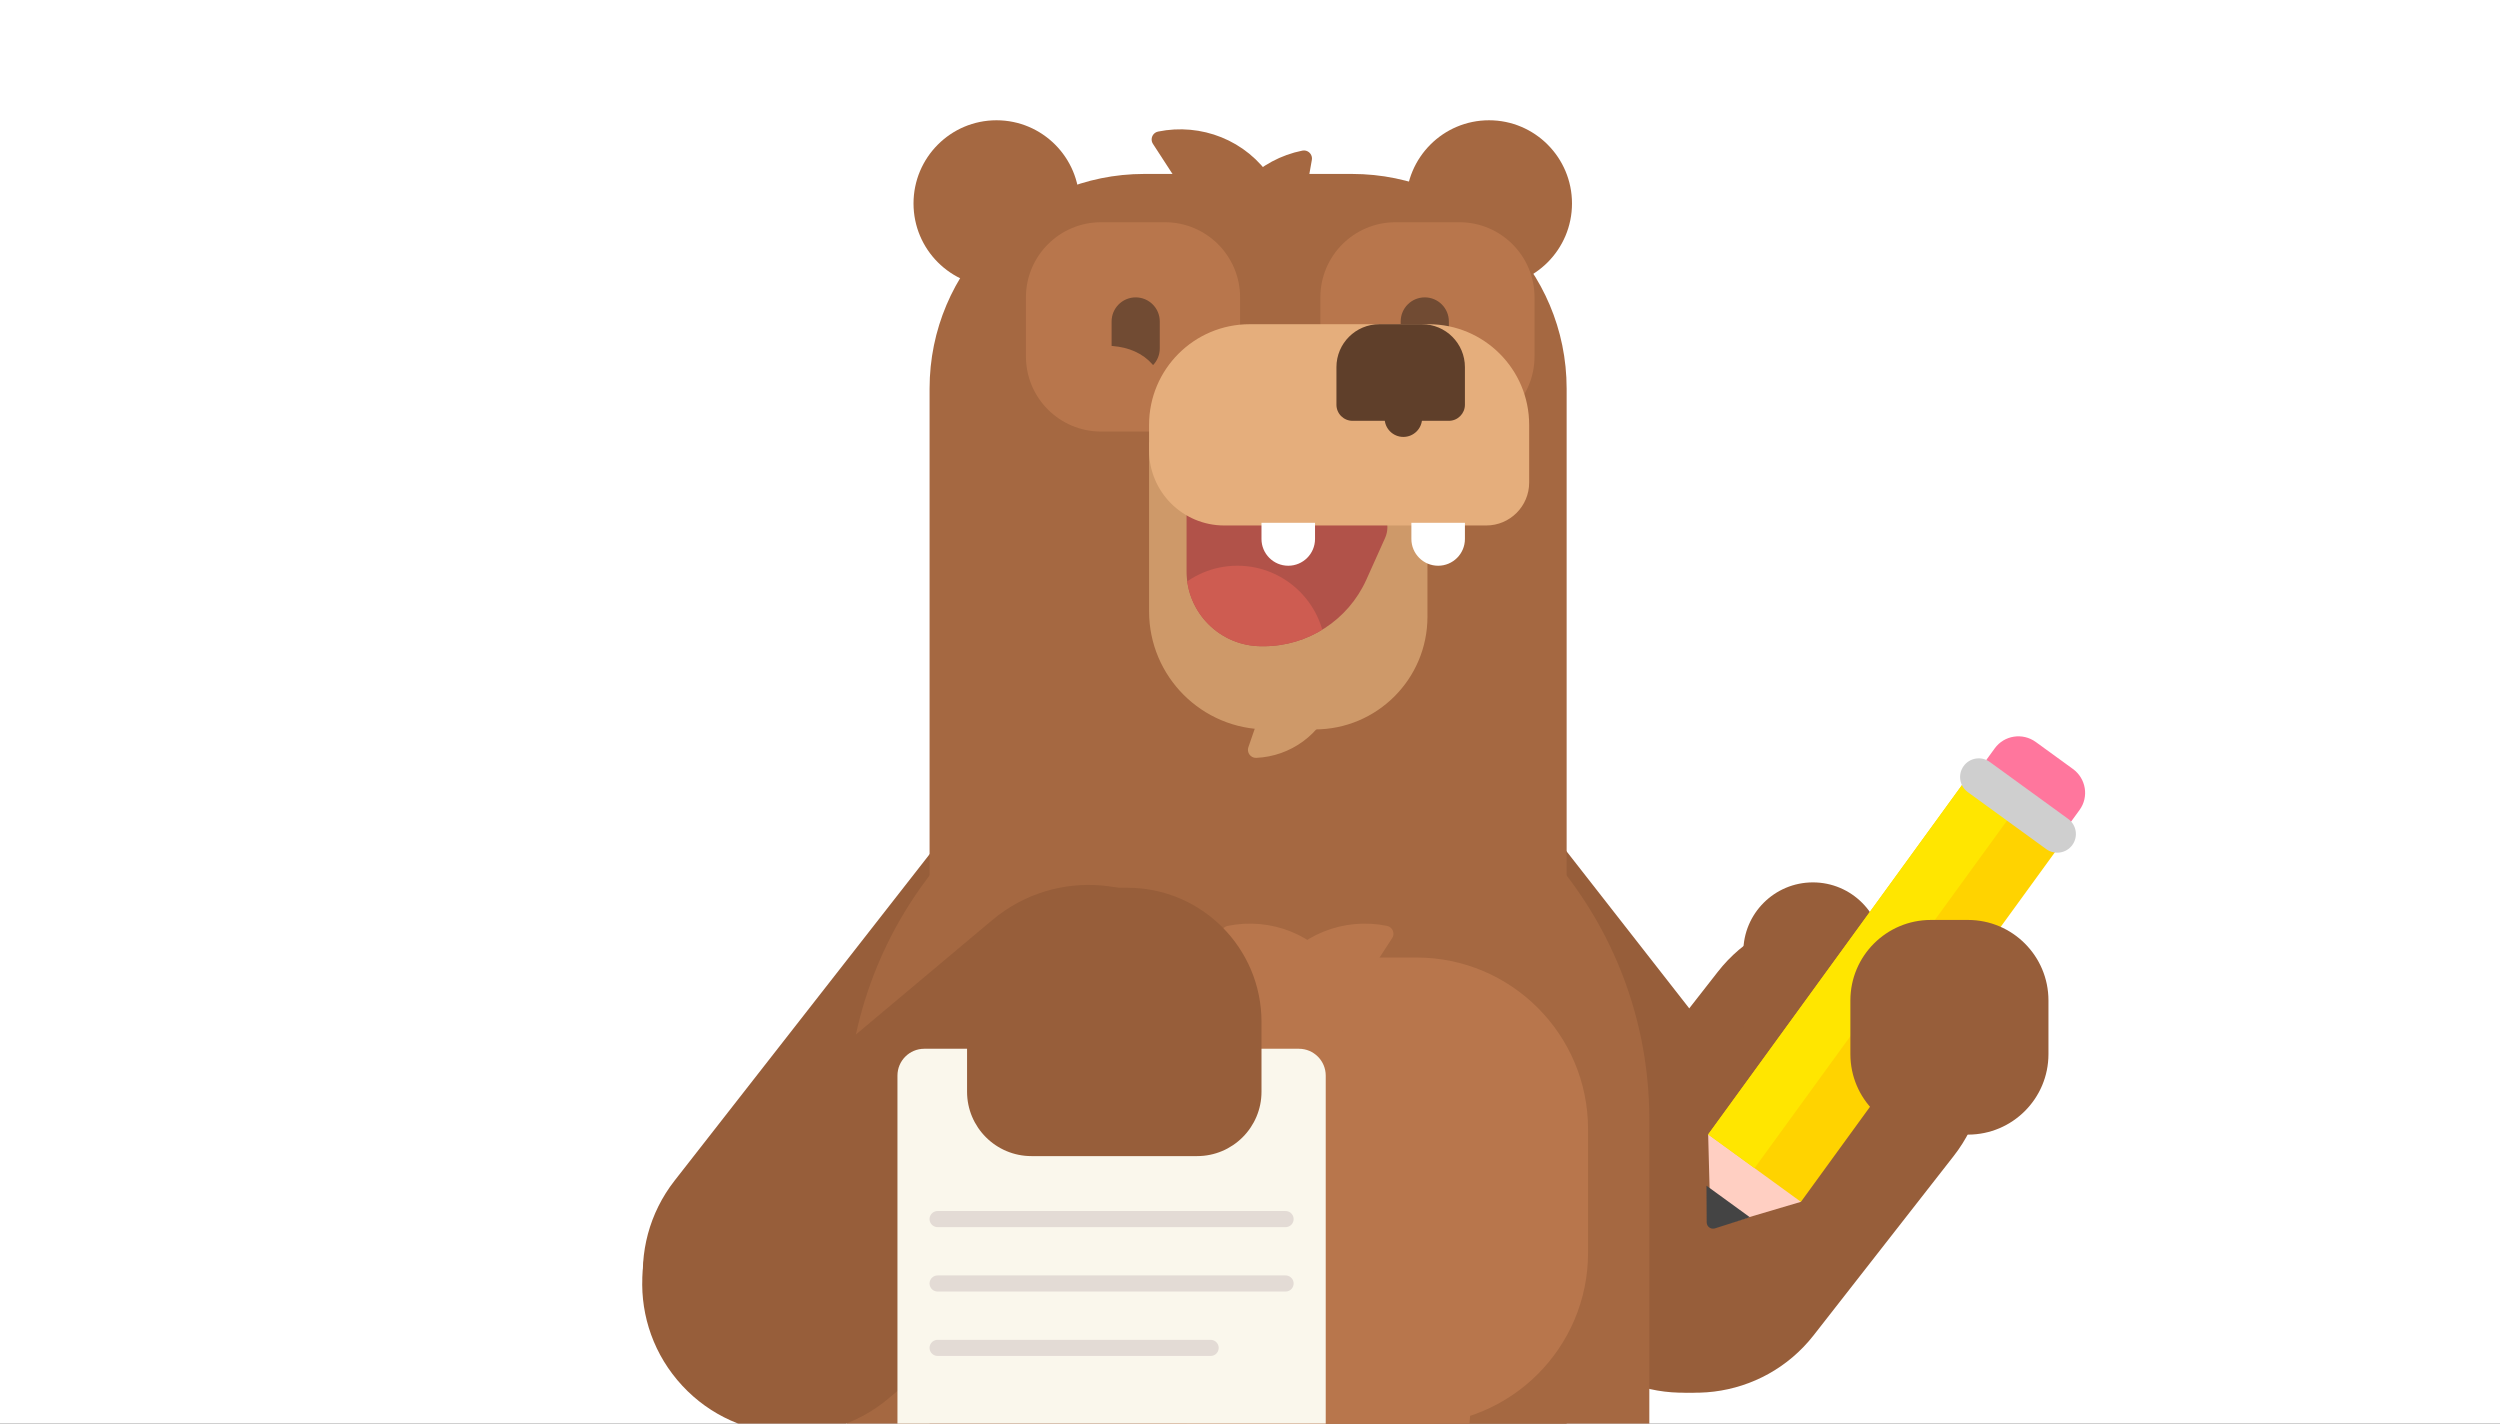 <?xml version="1.0" encoding="UTF-8" standalone="no"?>
<svg
   xmlns:dc="http://purl.org/dc/elements/1.1/"
   xmlns:cc="http://creativecommons.org/ns#"
   xmlns:rdf="http://www.w3.org/1999/02/22-rdf-syntax-ns#"
   xmlns:svg="http://www.w3.org/2000/svg"
   xmlns="http://www.w3.org/2000/svg"
   viewBox="0 0 360 205"
   height="205"
   width="360"
   xml:space="preserve"
   version="1.1"
   id="svg2"><rect x="0" y="0" width="360" height="205" fill="#333333" stroke="none"/><defs
     id="defs6"><clipPath
       id="clipPath18"
       clipPathUnits="userSpaceOnUse"><path
         style="clip-rule:evenodd"
         id="path20"
         d="M 0,164 288,164 288,0 0,0 0,164 Z" /></clipPath><clipPath
       id="clipPath24"
       clipPathUnits="userSpaceOnUse"><path
         id="path26"
         d="m -16,-346 320,0 0,1192 -320,0 0,-1192 z" /></clipPath><clipPath
       id="clipPath30"
       clipPathUnits="userSpaceOnUse"><path
         id="path32"
         d="m -5,-67 298,0 0,236 -298,0 0,-236 z" /></clipPath><clipPath
       id="clipPath34"
       clipPathUnits="userSpaceOnUse"><path
         id="path36"
         d="M 0,0 288,0 288,164 0,164 0,0 Z" /></clipPath><clipPath
       id="clipPath38"
       clipPathUnits="userSpaceOnUse"><path
         style="clip-rule:evenodd"
         id="path40"
         d="m 222.091,55.02 0,0 c 7.502,-5.861 8.832,-16.695 2.971,-24.197 L 208.938,10.185 C 203.076,2.683 192.243,1.352 184.74,7.214 l 0,0 c -7.502,5.861 -8.832,16.695 -2.971,24.197 l 16.124,20.638 c 5.862,7.502 16.695,8.833 24.197,2.971 z" /></clipPath><clipPath
       id="clipPath42"
       clipPathUnits="userSpaceOnUse"><path
         id="path44"
         d="M 0,0 288,0 288,164 0,164 0,0 Z" /></clipPath><clipPath
       id="clipPath46"
       clipPathUnits="userSpaceOnUse"><path
         style="clip-rule:evenodd"
         id="path48"
         d="m 208.847,62.349 0,0 c 4.428,0 8.017,-3.59 8.017,-8.017 l 0,-8.078 c 0,-4.428 -3.59,-8.017 -8.017,-8.017 l 0,0 c -4.428,0 -8.017,3.59 -8.017,8.017 l 0,8.078 c 0,4.428 3.59,8.017 8.017,8.017 z" /></clipPath><clipPath
       id="clipPath50"
       clipPathUnits="userSpaceOnUse"><path
         id="path52"
         d="M 0,0 288,0 288,164 0,164 0,0 Z" /></clipPath><clipPath
       id="clipPath54"
       clipPathUnits="userSpaceOnUse"><path
         style="clip-rule:evenodd"
         id="path56"
         d="m 155.74,69.577 0,0 c -7.502,-5.861 -8.832,-16.695 -2.971,-24.197 l 27.497,-35.195 c 5.861,-7.502 16.695,-8.832 24.197,-2.971 l 0,0 c 7.502,5.861 8.832,16.695 2.971,24.197 l -27.497,35.195 c -5.862,7.502 -16.695,8.832 -24.197,2.971 z" /></clipPath><clipPath
       id="clipPath58"
       clipPathUnits="userSpaceOnUse"><path
         id="path60"
         d="M 0,0 288,0 288,164 0,164 0,0 Z" /></clipPath><clipPath
       id="clipPath62"
       clipPathUnits="userSpaceOnUse"><path
         style="clip-rule:evenodd"
         id="path64"
         d="m 197.04,23.456 -0.26,9.857 9.191,1.414 1.496,-9.178 -9.455,-2.798 c -0.397,-0.118 -0.818,0.109 -0.939,0.507 -0.02,0.065 -0.031,0.132 -0.033,0.2 z" /></clipPath><clipPath
       id="clipPath66"
       clipPathUnits="userSpaceOnUse"><path
         id="path68"
         d="M 0,0 288,0 288,164 0,164 0,0 Z" /></clipPath><clipPath
       id="clipPath70"
       clipPathUnits="userSpaceOnUse"><path
         style="clip-rule:evenodd"
         id="path72"
         d="M 196.78,33.312 227.625,75.767 238.311,68.003 207.466,25.548 196.78,33.312 Z" /></clipPath><clipPath
       id="clipPath74"
       clipPathUnits="userSpaceOnUse"><path
         id="path76"
         d="M 0,0 288,0 288,164 0,164 0,0 Z" /></clipPath><clipPath
       id="clipPath78"
       clipPathUnits="userSpaceOnUse"><path
         style="clip-rule:evenodd"
         id="path80"
         d="m 196.78,33.312 30.845,42.455 5.343,-3.882 -30.845,-42.455 -5.343,3.882 z" /></clipPath><clipPath
       id="clipPath82"
       clipPathUnits="userSpaceOnUse"><path
         id="path84"
         d="M 0,0 288,0 288,164 0,164 0,0 Z" /></clipPath><clipPath
       id="clipPath86"
       clipPathUnits="userSpaceOnUse"><path
         style="clip-rule:evenodd"
         id="path88"
         d="m 228.082,75.433 1.715,2.361 c 1.093,1.504 3.209,1.83 4.727,0.727 l 4.275,-3.106 c 1.518,-1.103 1.862,-3.216 0.769,-4.72 l -1.715,-2.361 -9.771,7.099 z" /></clipPath><clipPath
       id="clipPath90"
       clipPathUnits="userSpaceOnUse"><path
         id="path92"
         d="M 0,0 288,0 288,164 0,164 0,0 Z" /></clipPath><clipPath
       id="clipPath94"
       clipPathUnits="userSpaceOnUse"><path
         style="clip-rule:evenodd"
         id="path96"
         d="m 226.213,75.751 0,0 c 0.698,0.961 2.043,1.174 3.004,0.476 l 9.039,-6.567 c 0.961,-0.698 1.174,-2.043 0.476,-3.004 l 0,0 c -0.698,-0.961 -2.043,-1.174 -3.004,-0.476 l -9.039,6.567 c -0.961,0.698 -1.174,2.043 -0.476,3.004 z" /></clipPath><clipPath
       id="clipPath98"
       clipPathUnits="userSpaceOnUse"><path
         id="path100"
         d="M 0,0 288,0 288,164 0,164 0,0 Z" /></clipPath><clipPath
       id="clipPath102"
       clipPathUnits="userSpaceOnUse"><path
         style="clip-rule:evenodd"
         id="path104"
         d="m 196.585,27.407 5.002,-3.634 -4.014,-1.279 c -0.403,-0.128 -0.822,0.094 -0.935,0.497 -0.019,0.066 -0.028,0.134 -0.029,0.203 l -0.024,4.213 z" /></clipPath><clipPath
       id="clipPath106"
       clipPathUnits="userSpaceOnUse"><path
         id="path108"
         d="M 0,0 288,0 288,164 0,164 0,0 Z" /></clipPath><clipPath
       id="clipPath110"
       clipPathUnits="userSpaceOnUse"><path
         style="clip-rule:evenodd"
         id="path112"
         d="m 222.438,58.022 4.27,0 c 5.122,0 9.274,-4.152 9.274,-9.274 l 0,-6.183 c 0,-5.122 -4.152,-9.274 -9.274,-9.274 l -4.27,0 c -5.122,0 -9.274,4.152 -9.274,9.274 l 0,6.183 c 0,5.122 4.152,9.274 9.274,9.274 z" /></clipPath><clipPath
       id="clipPath114"
       clipPathUnits="userSpaceOnUse"><path
         id="path116"
         d="M 0,0 288,0 288,164 0,164 0,0 Z" /></clipPath><clipPath
       id="clipPath118"
       clipPathUnits="userSpaceOnUse"><path
         style="clip-rule:evenodd"
         id="path120"
         d="m 107.087,12.887 29.603,0 0,-79.14 -29.603,0 0,79.14 z" /></clipPath><clipPath
       id="clipPath122"
       clipPathUnits="userSpaceOnUse"><path
         id="path124"
         d="M 0,0 288,0 288,164 0,164 0,0 Z" /></clipPath><clipPath
       id="clipPath126"
       clipPathUnits="userSpaceOnUse"><path
         style="clip-rule:evenodd"
         id="path128"
         d="m 171.535,130.978 c 5.279,0 9.559,4.291 9.559,9.583 0,5.293 -4.28,9.583 -9.559,9.583 -5.279,0 -9.559,-4.291 -9.559,-9.583 0,-5.293 4.28,-9.583 9.559,-9.583 z" /></clipPath><clipPath
       id="clipPath130"
       clipPathUnits="userSpaceOnUse"><path
         id="path132"
         d="M 0,0 288,0 288,164 0,164 0,0 Z" /></clipPath><clipPath
       id="clipPath134"
       clipPathUnits="userSpaceOnUse"><path
         style="clip-rule:evenodd"
         id="path136"
         d="m 114.796,130.978 c 5.279,0 9.559,4.291 9.559,9.583 0,5.293 -4.28,9.583 -9.559,9.583 -5.279,0 -9.559,-4.291 -9.559,-9.583 0,-5.293 4.28,-9.583 9.559,-9.583 z" /></clipPath><clipPath
       id="clipPath138"
       clipPathUnits="userSpaceOnUse"><path
         id="path140"
         d="M 0,0 288,0 288,164 0,164 0,0 Z" /></clipPath><clipPath
       id="clipPath142"
       clipPathUnits="userSpaceOnUse"><path
         style="clip-rule:evenodd"
         id="path144"
         d="m 132.459,70.016 0,0 c 7.515,-5.872 8.848,-16.724 2.976,-24.239 L 104.929,6.731 C 99.058,-0.784 88.206,-2.117 80.69,3.755 l 0,0 C 73.175,9.626 71.843,20.479 77.714,27.994 l 30.506,39.045 c 5.872,7.515 16.724,8.848 24.239,2.976 z" /></clipPath><clipPath
       id="clipPath146"
       clipPathUnits="userSpaceOnUse"><path
         id="path148"
         d="M 0,0 288,0 288,164 0,164 0,0 Z" /></clipPath><clipPath
       id="clipPath150"
       clipPathUnits="userSpaceOnUse"><path
         style="clip-rule:evenodd"
         id="path152"
         d="m 150.875,12.887 29.603,0 0,-79.14 -29.603,0 0,79.14 z" /></clipPath><clipPath
       id="clipPath154"
       clipPathUnits="userSpaceOnUse"><path
         id="path156"
         d="M 0,0 288,0 288,164 0,164 0,0 Z" /></clipPath><clipPath
       id="clipPath158"
       clipPathUnits="userSpaceOnUse"><path
         style="clip-rule:evenodd"
         id="path160"
         d="m 146.454,124.481 c -3.984,2.431 -6.283,7.092 -5.433,11.917 0.851,4.825 4.605,8.418 9.181,9.34 l -3.748,-21.257 z" /></clipPath><clipPath
       id="clipPath162"
       clipPathUnits="userSpaceOnUse"><path
         id="path164"
         d="M 0,0 288,0 288,164 0,164 0,0 Z" /></clipPath><clipPath
       id="clipPath166"
       clipPathUnits="userSpaceOnUse"><path
         id="path168"
         d="M 0,0 288,0 288,164 0,164 0,0 Z" /></clipPath><clipPath
       id="clipPath170"
       clipPathUnits="userSpaceOnUse"><path
         style="clip-rule:evenodd"
         id="path172"
         d="m 133.598,147.936 c 4.572,0.939 9.432,-0.901 12.101,-5.011 2.668,-4.109 2.373,-9.298 -0.344,-13.092 l -11.756,18.103 z" /></clipPath><clipPath
       id="clipPath174"
       clipPathUnits="userSpaceOnUse"><path
         id="path176"
         d="M 0,0 288,0 288,164 0,164 0,0 Z" /></clipPath><clipPath
       id="clipPath178"
       clipPathUnits="userSpaceOnUse"><path
         id="path180"
         d="M 0,0 288,0 288,164 0,164 0,0 Z" /></clipPath><clipPath
       id="clipPath182"
       clipPathUnits="userSpaceOnUse"><path
         style="clip-rule:evenodd"
         id="path184"
         d="m 131.818,143.962 23.928,0 c 13.659,0 24.731,-11.073 24.731,-24.731 l 0,-59.355 c 0,-13.659 -11.073,-24.731 -24.731,-24.731 l -23.928,0 c -13.659,0 -24.731,11.073 -24.731,24.731 l 0,59.355 c 0,13.659 11.072,24.731 24.731,24.731 z" /></clipPath><clipPath
       id="clipPath186"
       clipPathUnits="userSpaceOnUse"><path
         id="path188"
         d="M 0,0 288,0 288,164 0,164 0,0 Z" /></clipPath><clipPath
       id="clipPath190"
       clipPathUnits="userSpaceOnUse"><path
         style="clip-rule:evenodd"
         id="path192"
         d="m 143.782,81.254 0,0 c 25.526,0 46.22,-20.693 46.22,-46.22 l 0,-37.4 c 0,-25.526 -20.693,-46.22 -46.22,-46.22 l 0,0 c -25.526,0 -46.22,20.693 -46.22,46.22 l 0,37.4 c 0,25.526 20.693,46.22 46.22,46.22 z" /></clipPath><clipPath
       id="clipPath194"
       clipPathUnits="userSpaceOnUse"><path
         id="path196"
         d="M 0,0 288,0 288,164 0,164 0,0 Z" /></clipPath><clipPath
       id="clipPath198"
       clipPathUnits="userSpaceOnUse"><path
         id="path200"
         d="m 92,-54 103,0 0,141 -103,0 0,-141 z" /></clipPath><clipPath
       id="clipPath202"
       clipPathUnits="userSpaceOnUse"><path
         id="path204"
         d="m 97,0 94,0 0,82 -94,0 0,-82 z" /></clipPath><clipPath
       id="clipPath206"
       clipPathUnits="userSpaceOnUse"><path
         style="clip-rule:evenodd"
         id="path208"
         d="m 160.764,138.398 7.357,0 c 4.78,0 8.656,-3.875 8.656,-8.656 l 0,-6.801 c 0,-4.781 -3.875,-8.656 -8.656,-8.656 l -7.357,0 c -4.78,0 -8.656,3.875 -8.656,8.656 l 0,6.801 c 0,4.781 3.875,8.656 8.656,8.656 z" /></clipPath><clipPath
       id="clipPath210"
       clipPathUnits="userSpaceOnUse"><path
         id="path212"
         d="M 0,0 288,0 288,164 0,164 0,0 Z" /></clipPath><clipPath
       id="clipPath214"
       clipPathUnits="userSpaceOnUse"><path
         style="clip-rule:evenodd"
         id="path216"
         d="m 137.356,53.694 25.803,0 c 10.927,0 19.785,-8.858 19.785,-19.785 l 0,-14.22 c 0,-10.927 -8.858,-19.785 -19.785,-19.785 l -25.803,0 c -10.927,0 -19.785,8.858 -19.785,19.785 l 0,14.22 c 0,10.927 8.858,19.785 19.785,19.785 z" /></clipPath><clipPath
       id="clipPath218"
       clipPathUnits="userSpaceOnUse"><path
         id="path220"
         d="M 0,0 288,0 288,164 0,164 0,0 Z" /></clipPath><clipPath
       id="clipPath222"
       clipPathUnits="userSpaceOnUse"><path
         style="clip-rule:evenodd"
         id="path224"
         d="m 141.616,56.431 c 4.572,0.939 9.432,-0.901 12.101,-5.011 2.668,-4.109 2.373,-9.298 -0.344,-13.092 l -11.756,18.103 z" /></clipPath><clipPath
       id="clipPath226"
       clipPathUnits="userSpaceOnUse"><path
         id="path228"
         d="M 0,0 288,0 288,164 0,164 0,0 Z" /></clipPath><clipPath
       id="clipPath230"
       clipPathUnits="userSpaceOnUse"><path
         id="path232"
         d="M 0,0 288,0 288,164 0,164 0,0 Z" /></clipPath><clipPath
       id="clipPath234"
       clipPathUnits="userSpaceOnUse"><path
         style="clip-rule:evenodd"
         id="path236"
         d="m 159.595,56.431 c -4.572,0.939 -9.432,-0.901 -12.101,-5.011 -2.669,-4.109 -2.373,-9.298 0.344,-13.092 l 11.756,18.103 z" /></clipPath><clipPath
       id="clipPath238"
       clipPathUnits="userSpaceOnUse"><path
         id="path240"
         d="M 0,0 288,0 288,164 0,164 0,0 Z" /></clipPath><clipPath
       id="clipPath242"
       clipPathUnits="userSpaceOnUse"><path
         id="path244"
         d="M 0,0 288,0 288,164 0,164 0,0 Z" /></clipPath><clipPath
       id="clipPath246"
       clipPathUnits="userSpaceOnUse"><path
         style="clip-rule:evenodd"
         id="path248"
         d="m 147.833,18.452 4.85,0 c 9.22,0 16.694,-7.474 16.694,-16.694 l 0,0 c 0,-9.22 -7.474,-16.694 -16.694,-16.694 l -4.85,0 c -9.22,0 -16.694,7.474 -16.694,16.694 l 0,0 c 0,9.22 7.474,16.694 16.694,16.694 z" /></clipPath><clipPath
       id="clipPath250"
       clipPathUnits="userSpaceOnUse"><path
         id="path252"
         d="M 0,0 288,0 288,164 0,164 0,0 Z" /></clipPath><clipPath
       id="clipPath254"
       clipPathUnits="userSpaceOnUse"><path
         style="clip-rule:evenodd"
         id="path256"
         d="m 138.648,55.889 0,0 c 6.13,-7.306 5.177,-18.198 -2.128,-24.328 L 102.352,2.89 C 95.046,-3.24 84.154,-2.287 78.024,5.019 l 0,0 C 71.893,12.325 72.846,23.217 80.152,29.347 l 34.168,28.67 c 7.306,6.13 18.198,5.177 24.328,-2.128 z" /></clipPath><clipPath
       id="clipPath258"
       clipPathUnits="userSpaceOnUse"><path
         id="path260"
         d="M 0,0 288,0 288,164 0,164 0,0 Z" /></clipPath><clipPath
       id="clipPath262"
       clipPathUnits="userSpaceOnUse"><path
         style="clip-rule:evenodd"
         id="path264"
         d="m 164.134,129.742 0,0 c 1.533,0 2.775,-1.242 2.775,-2.775 l 0,-3.105 c 0,-1.533 -1.242,-2.775 -2.775,-2.775 l 0,0 c -1.533,0 -2.775,1.242 -2.775,2.775 l 0,3.105 c 0,1.533 1.242,2.775 2.775,2.775 z" /></clipPath><clipPath
       id="clipPath266"
       clipPathUnits="userSpaceOnUse"><path
         id="path268"
         d="M 0,0 288,0 288,164 0,164 0,0 Z" /></clipPath><clipPath
       id="clipPath270"
       clipPathUnits="userSpaceOnUse"><path
         style="clip-rule:evenodd"
         id="path272"
         d="m 126.844,138.398 7.357,0 c 4.781,0 8.656,-3.875 8.656,-8.656 l 0,-6.801 c 0,-4.781 -3.875,-8.656 -8.656,-8.656 l -7.357,0 c -4.781,0 -8.656,3.875 -8.656,8.656 l 0,6.801 c 0,4.781 3.875,8.656 8.656,8.656 z" /></clipPath><clipPath
       id="clipPath274"
       clipPathUnits="userSpaceOnUse"><path
         id="path276"
         d="M 0,0 288,0 288,164 0,164 0,0 Z" /></clipPath><clipPath
       id="clipPath278"
       clipPathUnits="userSpaceOnUse"><path
         style="clip-rule:evenodd"
         id="path280"
         d="m 130.831,129.742 0,0 c 1.533,0 2.775,-1.242 2.775,-2.775 l 0,-3.105 c 0,-1.533 -1.243,-2.775 -2.775,-2.775 l 0,0 c -1.533,0 -2.775,1.242 -2.775,2.775 l 0,3.105 c 0,1.533 1.243,2.775 2.775,2.775 z" /></clipPath><clipPath
       id="clipPath282"
       clipPathUnits="userSpaceOnUse"><path
         id="path284"
         d="M 0,0 288,0 288,164 0,164 0,0 Z" /></clipPath><clipPath
       id="clipPath286"
       clipPathUnits="userSpaceOnUse"><path
         style="clip-rule:evenodd"
         id="path288"
         d="m 106.478,43.183 43.155,0 c 1.707,0 3.091,-1.384 3.091,-3.091 l 0,-49.462 c 0,-1.707 -1.384,-3.091 -3.091,-3.091 l -43.155,0 c -1.707,0 -3.091,1.384 -3.091,3.091 l 0,49.462 c 0,1.707 1.384,3.091 3.091,3.091 z" /></clipPath><clipPath
       id="clipPath290"
       clipPathUnits="userSpaceOnUse"><path
         id="path292"
         d="M 0,0 288,0 288,164 0,164 0,0 Z" /></clipPath><clipPath
       id="clipPath294"
       clipPathUnits="userSpaceOnUse"><path
         id="path296"
         d="M 0,0 288,0 288,164 0,164 0,0 Z" /></clipPath><clipPath
       id="clipPath298"
       clipPathUnits="userSpaceOnUse"><path
         style="clip-rule:evenodd"
         id="path300"
         d="m 137.905,30.817 -19.081,0 c -4.098,0 -7.419,3.322 -7.419,7.419 l 0,8.038 c 0,8.537 6.92,15.457 15.457,15.457 l 3.006,0 c 8.537,0 15.457,-6.92 15.457,-15.457 l 0,-8.038 c 0,-4.098 -3.322,-7.419 -7.419,-7.419 z" /></clipPath><clipPath
       id="clipPath302"
       clipPathUnits="userSpaceOnUse"><path
         id="path304"
         d="M 0,0 288,0 288,164 0,164 0,0 Z" /></clipPath><clipPath
       id="clipPath306"
       clipPathUnits="userSpaceOnUse"><path
         style="clip-rule:evenodd"
         id="path308"
         d="m 150.078,93.244 c 2.69,-2.304 3.848,-6.094 2.628,-9.638 -1.22,-3.545 -4.466,-5.818 -8.005,-5.977 l 5.377,15.616 z" /></clipPath><clipPath
       id="clipPath310"
       clipPathUnits="userSpaceOnUse"><path
         id="path312"
         d="M 0,0 288,0 288,164 0,164 0,0 Z" /></clipPath><clipPath
       id="clipPath314"
       clipPathUnits="userSpaceOnUse"><path
         id="path316"
         d="M 0,0 288,0 288,164 0,164 0,0 Z" /></clipPath><clipPath
       id="clipPath318"
       clipPathUnits="userSpaceOnUse"><path
         style="clip-rule:evenodd"
         id="path320"
         d="m 145.975,79.97 5.484,0 c 7.171,0 12.984,5.813 12.984,12.984 l 0,15.148 c 0,2.732 -2.215,4.946 -4.946,4.946 l -27.123,0 0,-19.476 c 0,-7.512 6.09,-13.602 13.602,-13.602 z" /></clipPath><clipPath
       id="clipPath322"
       clipPathUnits="userSpaceOnUse"><path
         id="path324"
         d="M 0,0 288,0 288,164 0,164 0,0 Z" /></clipPath><clipPath
       id="clipPath326"
       clipPathUnits="userSpaceOnUse"><path
         style="clip-rule:evenodd"
         id="path328"
         d="m 145.324,89.554 0.234,0 c 5.112,0 9.748,3 11.844,7.663 l 2.154,4.793 c 0.7,1.557 0.004,3.387 -1.553,4.087 -0.463,0.208 -0.97,0.299 -1.477,0.264 l -19.835,-1.35 0,-6.823 c 0,-4.769 3.866,-8.634 8.634,-8.634 z" /></clipPath><clipPath
       id="clipPath330"
       clipPathUnits="userSpaceOnUse"><path
         id="path332"
         d="M 0,0 288,0 288,164 0,164 0,0 Z" /></clipPath><clipPath
       id="clipPath334"
       clipPathUnits="userSpaceOnUse"><path
         id="path336"
         d="m 131,78 34,0 0,34 -34,0 0,-34 z" /></clipPath><clipPath
       id="clipPath338"
       clipPathUnits="userSpaceOnUse"><path
         id="path340"
         d="m 136,89 25,0 0,18 -25,0 0,-18 z" /></clipPath><clipPath
       id="clipPath342"
       clipPathUnits="userSpaceOnUse"><path
         style="clip-rule:evenodd"
         id="path344"
         d="m 142.549,78.425 c 5.62,0 10.176,4.567 10.176,10.202 0,5.634 -4.556,10.202 -10.176,10.202 -5.62,0 -10.176,-4.567 -10.176,-10.202 0,-5.634 4.556,-10.202 10.176,-10.202 z" /></clipPath><clipPath
       id="clipPath346"
       clipPathUnits="userSpaceOnUse"><path
         id="path348"
         d="m 136,89 25,0 0,18 -25,0 0,-18 z" /></clipPath><clipPath
       id="clipPath350"
       clipPathUnits="userSpaceOnUse"><path
         style="clip-rule:evenodd"
         id="path352"
         d="m 143.966,126.65 20.602,0 c 6.402,0 11.593,-5.19 11.593,-11.593 l 0,-6.646 c 0,-2.732 -2.215,-4.946 -4.946,-4.946 l -30.185,0 c -4.78,0 -8.656,3.875 -8.656,8.656 l 0,2.937 c 0,6.402 5.19,11.593 11.593,11.593 z" /></clipPath><clipPath
       id="clipPath354"
       clipPathUnits="userSpaceOnUse"><path
         id="path356"
         d="M 0,0 288,0 288,164 0,164 0,0 Z" /></clipPath><clipPath
       id="clipPath358"
       clipPathUnits="userSpaceOnUse"><path
         style="clip-rule:evenodd"
         id="path360"
         d="m 158.904,126.65 4.909,0 c 2.732,0 4.946,-2.215 4.946,-4.946 l 0,-4.328 c 0,-1.024 -0.831,-1.855 -1.855,-1.855 l -11.092,0 c -1.024,0 -1.855,0.83 -1.855,1.855 l 0,4.328 c 0,2.732 2.215,4.946 4.946,4.946 z" /></clipPath><clipPath
       id="clipPath362"
       clipPathUnits="userSpaceOnUse"><path
         id="path364"
         d="M 0,0 288,0 288,164 0,164 0,0 Z" /></clipPath><clipPath
       id="clipPath366"
       clipPathUnits="userSpaceOnUse"><path
         id="path368"
         d="m 148,110 26,0 0,22 -26,0 0,-22 z" /></clipPath><clipPath
       id="clipPath370"
       clipPathUnits="userSpaceOnUse"><path
         id="path372"
         d="m 153,115 16,0 0,12 -16,0 0,-12 z" /></clipPath><clipPath
       id="clipPath374"
       clipPathUnits="userSpaceOnUse"><path
         style="clip-rule:evenodd"
         id="path376"
         d="m 161.667,120.468 0,0 c 1.192,0 2.159,-0.966 2.159,-2.159 l 0,-2.484 c 0,-1.192 -0.966,-2.159 -2.159,-2.159 l 0,0 c -1.192,0 -2.159,0.966 -2.159,2.159 l 0,2.484 c 0,1.192 0.966,2.159 2.159,2.159 z" /></clipPath><clipPath
       id="clipPath378"
       clipPathUnits="userSpaceOnUse"><path
         id="path380"
         d="M 0,0 288,0 288,164 0,164 0,0 Z" /></clipPath><clipPath
       id="clipPath382"
       clipPathUnits="userSpaceOnUse"><path
         style="clip-rule:evenodd"
         id="path384"
         d="m 145.324,103.774 6.167,0 0,-1.863 c 0,-1.703 -1.381,-3.084 -3.084,-3.084 l 0,0 c -1.703,0 -3.084,1.381 -3.084,3.084 l 0,1.863 z" /></clipPath><clipPath
       id="clipPath386"
       clipPathUnits="userSpaceOnUse"><path
         id="path388"
         d="M 0,0 288,0 288,164 0,164 0,0 Z" /></clipPath><clipPath
       id="clipPath390"
       clipPathUnits="userSpaceOnUse"><path
         style="clip-rule:evenodd"
         id="path392"
         d="m 162.592,103.774 6.167,0 0,-1.863 c 0,-1.703 -1.381,-3.084 -3.084,-3.084 l 0,0 c -1.703,0 -3.084,1.381 -3.084,3.084 l 0,1.863 z" /></clipPath><clipPath
       id="clipPath394"
       clipPathUnits="userSpaceOnUse"><path
         id="path396"
         d="M 0,0 288,0 288,164 0,164 0,0 Z" /></clipPath></defs><g
     transform="matrix(1.25,0,0,-1.25,0,205)"
     id="g10"><g
       id="g12" /><g
       id="g14"><g
         clip-path="url(#clipPath18)"
         id="g16"><g
           clip-path="url(#clipPath24)"
           id="g22"><g
             id="g28" /><g
             id="g398"><g
               id="g400"
               clip-path="url(#clipPath30)"><g
                 id="g402" /><g
                 id="g404"><g
                   id="g406"
                   clip-path="url(#clipPath34)"><path
                     id="path408"
                     style="fill:#ffffff;fill-opacity:1;fill-rule:nonzero;stroke:none"
                     d="m -5,-5 298,0 0,174 -298,0 0,-174 z" /></g></g><g
                 id="g410"><g
                   id="g412"
                   clip-path="url(#clipPath38)"><g
                     id="g414"
                     clip-path="url(#clipPath42)"><path
                       id="path416"
                       style="fill:#975e3a;fill-opacity:1;fill-rule:nonzero;stroke:none"
                       d="M 207.645,72.651 242.693,45.269 199.186,-10.418 164.138,16.965 207.645,72.651 Z" /></g></g></g><g
                 id="g418"><g
                   id="g420"
                   clip-path="url(#clipPath46)"><g
                     id="g422"
                     clip-path="url(#clipPath50)"><path
                       id="path424"
                       style="fill:#975e3a;fill-opacity:1;fill-rule:nonzero;stroke:none"
                       d="m 195.829,33.237 26.035,0 0,34.113 -26.035,0 0,-34.113 z" /></g></g></g><g
                 id="g426"><g
                   id="g428"
                   clip-path="url(#clipPath54)"><g
                     id="g430"
                     clip-path="url(#clipPath58)"><path
                       id="path432"
                       style="fill:#975e3a;fill-opacity:1;fill-rule:nonzero;stroke:none"
                       d="m 170.186,87.208 -35.048,-27.383 54.88,-70.243 35.048,27.383 -54.88,70.243 z" /></g></g></g><g
                 id="g434"><g
                   id="g436"
                   clip-path="url(#clipPath62)"><g
                     id="g438"
                     clip-path="url(#clipPath66)"><path
                       id="path440"
                       style="fill:#ffcfc2;fill-opacity:1;fill-rule:nonzero;stroke:none"
                       d="M 185.025,25.64 199.521,45.593 218.299,31.95 203.802,11.997 185.025,25.64 Z" /></g></g></g><g
                 id="g442"><g
                   id="g444"
                   clip-path="url(#clipPath70)"><g
                     id="g446"
                     clip-path="url(#clipPath74)"><path
                       id="path448"
                       style="fill:#ffd300;fill-opacity:1;fill-rule:nonzero;stroke:none"
                       d="M 189.796,32.206 226.519,82.751 245.295,69.109 208.572,18.564 189.796,32.206 Z" /></g></g></g><g
                 id="g450"><g
                   id="g452"
                   clip-path="url(#clipPath78)"><g
                     id="g454"
                     clip-path="url(#clipPath82)"><path
                       id="path456"
                       style="fill:#ffe600;fill-opacity:1;fill-rule:nonzero;stroke:none"
                       d="m 189.796,32.206 36.723,50.545 13.434,-9.76 -36.723,-50.545 -13.434,9.76 z" /></g></g></g><g
                 id="g458"><g
                   id="g460"
                   clip-path="url(#clipPath86)"><g
                     id="g462"
                     clip-path="url(#clipPath90)"><path
                       id="path464"
                       style="fill:#ff769d;fill-opacity:1;fill-rule:nonzero;stroke:none"
                       d="m 221.098,74.327 9.572,13.174 17.861,-12.977 -9.572,-13.174 -17.861,12.977 z" /></g></g></g><g
                 id="g466"><g
                   id="g468"
                   clip-path="url(#clipPath94)"><g
                     id="g470"
                     clip-path="url(#clipPath98)"><path
                       id="path472"
                       style="fill:#cfcfcf;fill-opacity:1;fill-rule:nonzero;stroke:none"
                       d="m 217.965,72.904 8.406,11.57 20.609,-14.973 -8.406,-11.57 -20.609,14.973 z" /></g></g></g><g
                 id="g474"><g
                   id="g476"
                   clip-path="url(#clipPath102)"><g
                     id="g478"
                     clip-path="url(#clipPath106)"><path
                       id="path480"
                       style="fill:#444444;fill-opacity:1;fill-rule:nonzero;stroke:none"
                       d="m 187.426,23.307 8.053,11.084 13.092,-9.512 -8.053,-11.084 -13.092,9.512 z" /></g></g></g><g
                 id="g482"><g
                   id="g484"
                   clip-path="url(#clipPath110)"><g
                     id="g486"
                     clip-path="url(#clipPath114)"><path
                       id="path488"
                       style="fill:#975e3a;fill-opacity:1;fill-rule:nonzero;stroke:none"
                       d="m 208.164,28.29 32.819,0 0,34.731 -32.819,0 0,-34.731 z" /></g></g></g><g
                 id="g490"><g
                   id="g492"
                   clip-path="url(#clipPath118)"><g
                     id="g494"
                     clip-path="url(#clipPath122)"><path
                       id="path496"
                       style="fill:#975e3a;fill-opacity:1;fill-rule:nonzero;stroke:none"
                       d="m 102.087,-71.253 39.603,0 0,89.14 -39.603,0 0,-89.14 z" /></g></g></g><g
                 id="g498"><g
                   id="g500"
                   clip-path="url(#clipPath126)"><g
                     id="g502"
                     clip-path="url(#clipPath130)"><path
                       id="path504"
                       style="fill:#a56841;fill-opacity:1;fill-rule:nonzero;stroke:none"
                       d="m 156.976,125.978 29.118,0 0,29.167 -29.118,0 0,-29.167 z" /></g></g></g><g
                 id="g506"><g
                   id="g508"
                   clip-path="url(#clipPath134)"><g
                     id="g510"
                     clip-path="url(#clipPath138)"><path
                       id="path512"
                       style="fill:#a56841;fill-opacity:1;fill-rule:nonzero;stroke:none"
                       d="m 100.237,125.978 29.118,0 0,29.167 -29.118,0 0,-29.167 z" /></g></g></g><g
                 id="g514"><g
                   id="g516"
                   clip-path="url(#clipPath142)"><g
                     id="g518"
                     clip-path="url(#clipPath146)"><path
                       id="path520"
                       style="fill:#975e3a;fill-opacity:1;fill-rule:nonzero;stroke:none"
                       d="M 117.99,87.665 153.085,60.246 95.16,-13.895 60.064,13.525 117.99,87.665 Z" /></g></g></g><g
                 id="g522"><g
                   id="g524"
                   clip-path="url(#clipPath150)"><g
                     id="g526"
                     clip-path="url(#clipPath154)"><path
                       id="path528"
                       style="fill:#975e3a;fill-opacity:1;fill-rule:nonzero;stroke:none"
                       d="m 145.875,-71.253 39.603,0 0,89.14 -39.603,0 0,-89.14 z" /></g></g></g><g
                 id="g530"><g
                   id="g532"
                   clip-path="url(#clipPath158)"><g
                     id="g534"
                     clip-path="url(#clipPath162)"><path
                       id="path536"
                       style="fill:#a56841;fill-opacity:1;fill-rule:nonzero;stroke:none"
                       d="m 133.355,121.714 5.485,31.105 17.155,-3.025 -5.485,-31.105 -17.155,3.025 z" /></g></g></g><g
                 id="g538"><g
                   id="g540"
                   clip-path="url(#clipPath166)"><g
                     id="g542"
                     transform="matrix(0.174,0.985,0.985,-0.174,139.148,125.769)"><path
                       id="path544"
                       style="fill:none;stroke:#a56841;stroke-width:1.855;stroke-linecap:butt;stroke-linejoin:round;stroke-miterlimit:10;stroke-dasharray:none;stroke-opacity:1"
                       d="M 0,7.419 C 1.702,3.073 5.893,0 10.793,0 15.692,0 19.883,3.073 21.585,7.419 L 0,7.419 Z" /></g></g></g><g
                 id="g546"><g
                   id="g548"
                   clip-path="url(#clipPath170)"><g
                     id="g550"
                     clip-path="url(#clipPath174)"><path
                       id="path552"
                       style="fill:#a56841;fill-opacity:1;fill-rule:nonzero;stroke:none"
                       d="m 141.291,158.894 17.203,-26.49 -14.609,-9.487 -17.203,26.49 14.609,9.487 z" /></g></g></g><g
                 id="g554"><g
                   id="g556"
                   clip-path="url(#clipPath178)"><g
                     id="g558"
                     transform="matrix(0.545,-0.839,-0.839,-0.545,139.821,151.977)"><path
                       id="path560"
                       style="fill:none;stroke:#a56841;stroke-width:1.855;stroke-linecap:butt;stroke-linejoin:round;stroke-miterlimit:10;stroke-dasharray:none;stroke-opacity:1"
                       d="M 0,7.419 C 1.702,3.073 5.893,0 10.793,0 15.692,0 19.883,3.073 21.585,7.419 L 0,7.419 Z" /></g></g></g><g
                 id="g562"><g
                   id="g564"
                   clip-path="url(#clipPath182)"><g
                     id="g566"
                     clip-path="url(#clipPath186)"><path
                       id="path568"
                       style="fill:#a56841;fill-opacity:1;fill-rule:nonzero;stroke:none"
                       d="m 102.087,30.145 83.39,0 0,118.817 -83.39,0 0,-118.817 z" /></g></g></g><g
                 id="g570"><g
                   id="g572"
                   clip-path="url(#clipPath190)"><g
                     id="g574"
                     clip-path="url(#clipPath194)"><g
                       id="g576" /><g
                       id="g578"><g
                         id="g580"
                         clip-path="url(#clipPath198)"><g
                           id="g582" /><g
                           id="g584"><g
                             id="g586"
                             clip-path="url(#clipPath202)"><path
                               id="path588"
                               style="fill:#a56841;fill-opacity:1;fill-rule:nonzero;stroke:none"
                               d="m 92.563,-53.584 102.439,0 0,139.839 -102.439,0 0,-139.839 z" /></g></g></g></g></g></g></g><g
                 id="g590"><g
                   id="g592"
                   clip-path="url(#clipPath206)"><g
                     id="g594"
                     clip-path="url(#clipPath210)"><path
                       id="path596"
                       style="fill:#b8764c;fill-opacity:1;fill-rule:nonzero;stroke:none"
                       d="m 147.108,109.285 34.669,0 0,34.113 -34.669,0 0,-34.113 z" /></g></g></g><g
                 id="g598"><g
                   id="g600"
                   clip-path="url(#clipPath214)"><g
                     id="g602"
                     clip-path="url(#clipPath218)"><path
                       id="path604"
                       style="fill:#b8764c;fill-opacity:1;fill-rule:nonzero;stroke:none"
                       d="m 112.571,-5.097 75.373,0 0,63.79 -75.373,0 0,-63.79 z" /></g></g></g><g
                 id="g606"><g
                   id="g608"
                   clip-path="url(#clipPath222)"><g
                     id="g610"
                     clip-path="url(#clipPath226)"><path
                       id="path612"
                       style="fill:#b8764c;fill-opacity:1;fill-rule:nonzero;stroke:none"
                       d="m 149.308,67.388 17.203,-26.49 -14.609,-9.487 -17.203,26.49 14.609,9.487 z" /></g></g></g><g
                 id="g614"><g
                   id="g616"
                   clip-path="url(#clipPath230)"><g
                     id="g618"
                     transform="matrix(0.545,-0.839,-0.839,-0.545,147.838,60.472)"><path
                       id="path620"
                       style="fill:none;stroke:#b8764c;stroke-width:1.855;stroke-linecap:butt;stroke-linejoin:round;stroke-miterlimit:10;stroke-dasharray:none;stroke-opacity:1"
                       d="M 0,7.419 C 1.702,3.073 5.893,0 10.793,0 15.692,0 19.883,3.073 21.585,7.419 L 0,7.419 Z" /></g></g></g><g
                 id="g622"><g
                   id="g624"
                   clip-path="url(#clipPath234)"><g
                     id="g626"
                     clip-path="url(#clipPath238)"><path
                       id="path628"
                       style="fill:#b8764c;fill-opacity:1;fill-rule:nonzero;stroke:none"
                       d="m 151.902,67.388 -17.203,-26.49 14.609,-9.487 17.203,26.49 -14.609,9.487 z" /></g></g></g><g
                 id="g630"><g
                   id="g632"
                   clip-path="url(#clipPath242)"><g
                     id="g634"
                     transform="matrix(-0.545,-0.839,0.839,-0.545,153.372,60.472)"><path
                       id="path636"
                       style="fill:none;stroke:#b8764c;stroke-width:1.855;stroke-linecap:butt;stroke-linejoin:round;stroke-miterlimit:10;stroke-dasharray:none;stroke-opacity:1"
                       d="M 0,7.419 C 1.702,3.073 5.893,0 10.793,0 15.692,0 19.883,3.073 21.585,7.419 L 0,7.419 Z" /></g></g></g><g
                 id="g638"><g
                   id="g640"
                   clip-path="url(#clipPath246)"><g
                     id="g642"
                     clip-path="url(#clipPath250)"><path
                       id="path644"
                       style="fill:#b8764c;fill-opacity:1;fill-rule:nonzero;stroke:none"
                       d="m 126.139,-19.935 48.237,0 0,43.387 -48.237,0 0,-43.387 z" /></g></g></g><g
                 id="g646"><g
                   id="g648"
                   clip-path="url(#clipPath254)"><g
                     id="g650"
                     clip-path="url(#clipPath258)"><path
                       id="path652"
                       style="fill:#975e3a;fill-opacity:1;fill-rule:nonzero;stroke:none"
                       d="M 128.165,76.161 156.792,42.044 88.507,-15.254 59.88,18.863 128.165,76.161 Z" /></g></g></g><g
                 id="g654"><g
                   id="g656"
                   clip-path="url(#clipPath262)"><g
                     id="g658"
                     clip-path="url(#clipPath266)"><path
                       id="path660"
                       style="fill:#714b33;fill-opacity:1;fill-rule:nonzero;stroke:none"
                       d="m 156.359,116.086 15.551,0 0,18.656 -15.551,0 0,-18.656 z" /></g></g></g><g
                 id="g662"><g
                   id="g664"
                   clip-path="url(#clipPath270)"><g
                     id="g666"
                     clip-path="url(#clipPath274)"><path
                       id="path668"
                       style="fill:#b8764c;fill-opacity:1;fill-rule:nonzero;stroke:none"
                       d="m 113.188,109.285 34.669,0 0,34.113 -34.669,0 0,-34.113 z" /></g></g></g><g
                 id="g670"><g
                   id="g672"
                   clip-path="url(#clipPath278)"><g
                     id="g674"
                     clip-path="url(#clipPath282)"><path
                       id="path676"
                       style="fill:#714b33;fill-opacity:1;fill-rule:nonzero;stroke:none"
                       d="m 123.056,116.086 15.551,0 0,18.656 -15.551,0 0,-18.656 z" /></g></g></g><g
                 id="g678"><g
                   id="g680"
                   clip-path="url(#clipPath286)"><g
                     id="g682"
                     clip-path="url(#clipPath290)"><path
                       id="path684"
                       style="fill:#faf7ec;fill-opacity:1;fill-rule:nonzero;stroke:none"
                       d="m 98.387,-17.462 59.338,0 0,65.645 -59.338,0 0,-65.645 z" /></g></g></g><g
                 id="g686"><g
                   id="g688"
                   clip-path="url(#clipPath294)"><g
                     id="g690"
                     transform="matrix(1,0,0,-1,107.704,24.489)"><path
                       id="path692"
                       style="fill:none;stroke:#e3dbd5;stroke-width:1.855;stroke-linecap:round;stroke-linejoin:miter;stroke-miterlimit:10;stroke-dasharray:none;stroke-opacity:1"
                       d="m 0.308,0.927 40.087,0" /></g><g
                     id="g694"
                     transform="matrix(1,0,0,-1,107.704,17.07)"><path
                       id="path696"
                       style="fill:none;stroke:#e3dbd5;stroke-width:1.855;stroke-linecap:round;stroke-linejoin:miter;stroke-miterlimit:10;stroke-dasharray:none;stroke-opacity:1"
                       d="m 0.308,0.927 40.087,0" /></g><g
                     id="g698"
                     transform="matrix(1,0,0,-1,108.012,9.341)"><path
                       id="path700"
                       style="fill:none;stroke:#e3dbd5;stroke-width:1.855;stroke-linecap:round;stroke-linejoin:miter;stroke-miterlimit:10;stroke-dasharray:none;stroke-opacity:1"
                       d="m 0,0.618 31.453,0" /></g></g></g><g
                 id="g702"><g
                   id="g704"
                   clip-path="url(#clipPath298)"><g
                     id="g706"
                     clip-path="url(#clipPath302)"><path
                       id="path708"
                       style="fill:#975e3a;fill-opacity:1;fill-rule:nonzero;stroke:none"
                       d="m 150.324,25.817 -43.92,0 0,40.914 43.92,0 0,-40.914 z" /></g></g></g><g
                 id="g710"><g
                   id="g712"
                   clip-path="url(#clipPath306)"><g
                     id="g714"
                     clip-path="url(#clipPath310)"><path
                       id="path716"
                       style="fill:#ce9969;fill-opacity:1;fill-rule:nonzero;stroke:none"
                       d="m 161.749,94.513 -8.633,-25.071 -14.771,5.086 8.633,25.071 14.771,-5.086 z" /></g></g></g><g
                 id="g718"><g
                   id="g720"
                   clip-path="url(#clipPath314)"><g
                     id="g722"
                     transform="matrix(-0.326,-0.946,-0.946,0.326,155.394,91.413)"><path
                       id="path724"
                       style="fill:none;stroke:#ce9969;stroke-width:1.855;stroke-linecap:butt;stroke-linejoin:round;stroke-miterlimit:10;stroke-dasharray:none;stroke-opacity:1"
                       d="M 0,5.622 C 1.303,2.329 4.509,0 8.258,0 12.007,0 15.213,2.329 16.516,5.622 L 0,5.622 Z" /></g><g
                     id="g726"
                     transform="matrix(1,0,0,-1,126.206,122.323)"><path
                       id="path728"
                       style="fill:none;stroke:#b8764c;stroke-width:3.71;stroke-linecap:butt;stroke-linejoin:miter;stroke-miterlimit:10;stroke-dasharray:none;stroke-opacity:1"
                       d="M 0,0.048 C 3.495,-0.261 5.551,0.924 6.167,3.603" /></g></g></g><g
                 id="g730"><g
                   id="g732"
                   clip-path="url(#clipPath318)"><g
                     id="g734"
                     clip-path="url(#clipPath322)"><path
                       id="path736"
                       style="fill:#ce9969;fill-opacity:1;fill-rule:nonzero;stroke:none"
                       d="m 127.373,74.97 42.07,0 0,43.078 -42.07,0 0,-43.078 z" /></g></g></g><g
                 id="g738"><g
                   id="g740"
                   clip-path="url(#clipPath326)"><g
                     id="g742"
                     clip-path="url(#clipPath330)"><g
                       id="g744" /><g
                       id="g746"><g
                         id="g748"
                         clip-path="url(#clipPath334)"><g
                           id="g750" /><g
                           id="g752"><g
                             id="g754"
                             clip-path="url(#clipPath338)"><path
                               id="path756"
                               style="fill:#b15249;fill-opacity:1;fill-rule:nonzero;stroke:none"
                               d="m 131.69,84.554 33.137,0 0,26.814 -33.137,0 0,-26.814 z" /></g></g><g
                           id="g758"><g
                             id="g760"
                             clip-path="url(#clipPath342)"><g
                               id="g762"
                               clip-path="url(#clipPath346)"><path
                                 id="path764"
                                 style="fill:#ce5c51;fill-opacity:1;fill-rule:nonzero;stroke:none"
                                 d="m 127.373,73.425 30.352,0 0,30.403 -30.352,0 0,-30.403 z" /></g></g></g></g></g></g></g></g><g
                 id="g766"><g
                   id="g768"
                   clip-path="url(#clipPath350)"><g
                     id="g770"
                     clip-path="url(#clipPath354)"><path
                       id="path772"
                       style="fill:#e5ae7c;fill-opacity:1;fill-rule:nonzero;stroke:none"
                       d="m 127.373,131.65 53.788,0 0,-33.185 -53.788,0 0,33.185 z" /></g></g></g><g
                 id="g774"><g
                   id="g776"
                   clip-path="url(#clipPath358)"><g
                     id="g778"
                     clip-path="url(#clipPath362)"><g
                       id="g780" /><g
                       id="g782"><g
                         id="g784"
                         clip-path="url(#clipPath366)"><g
                           id="g786" /><g
                           id="g788"><g
                             id="g790"
                             clip-path="url(#clipPath370)"><path
                               id="path792"
                               style="fill:#5f3f2a;fill-opacity:1;fill-rule:nonzero;stroke:none"
                               d="m 148.958,131.65 24.801,0 0,-21.129 -24.801,0 0,21.129 z" /></g></g></g></g></g></g></g><g
                 id="g794"><g
                   id="g796"
                   clip-path="url(#clipPath374)"><g
                     id="g798"
                     clip-path="url(#clipPath378)"><path
                       id="path800"
                       style="fill:#5f3f2a;fill-opacity:1;fill-rule:nonzero;stroke:none"
                       d="m 154.509,108.667 14.317,0 0,16.801 -14.317,0 0,-16.801 z" /></g></g></g><g
                 id="g802"><g
                   id="g804"
                   clip-path="url(#clipPath382)"><g
                     id="g806"
                     clip-path="url(#clipPath386)"><path
                       id="path808"
                       style="fill:#ffffff;fill-opacity:1;fill-rule:nonzero;stroke:none"
                       d="m 140.324,93.828 16.167,0 0,14.946 -16.167,0 0,-14.946 z" /></g></g></g><g
                 id="g810"><g
                   id="g812"
                   clip-path="url(#clipPath390)"><g
                     id="g814"
                     clip-path="url(#clipPath394)"><path
                       id="path816"
                       style="fill:#ffffff;fill-opacity:1;fill-rule:nonzero;stroke:none"
                       d="m 157.592,93.828 16.167,0 0,14.946 -16.167,0 0,-14.946 z" /></g></g></g></g></g></g></g></g></g></svg>